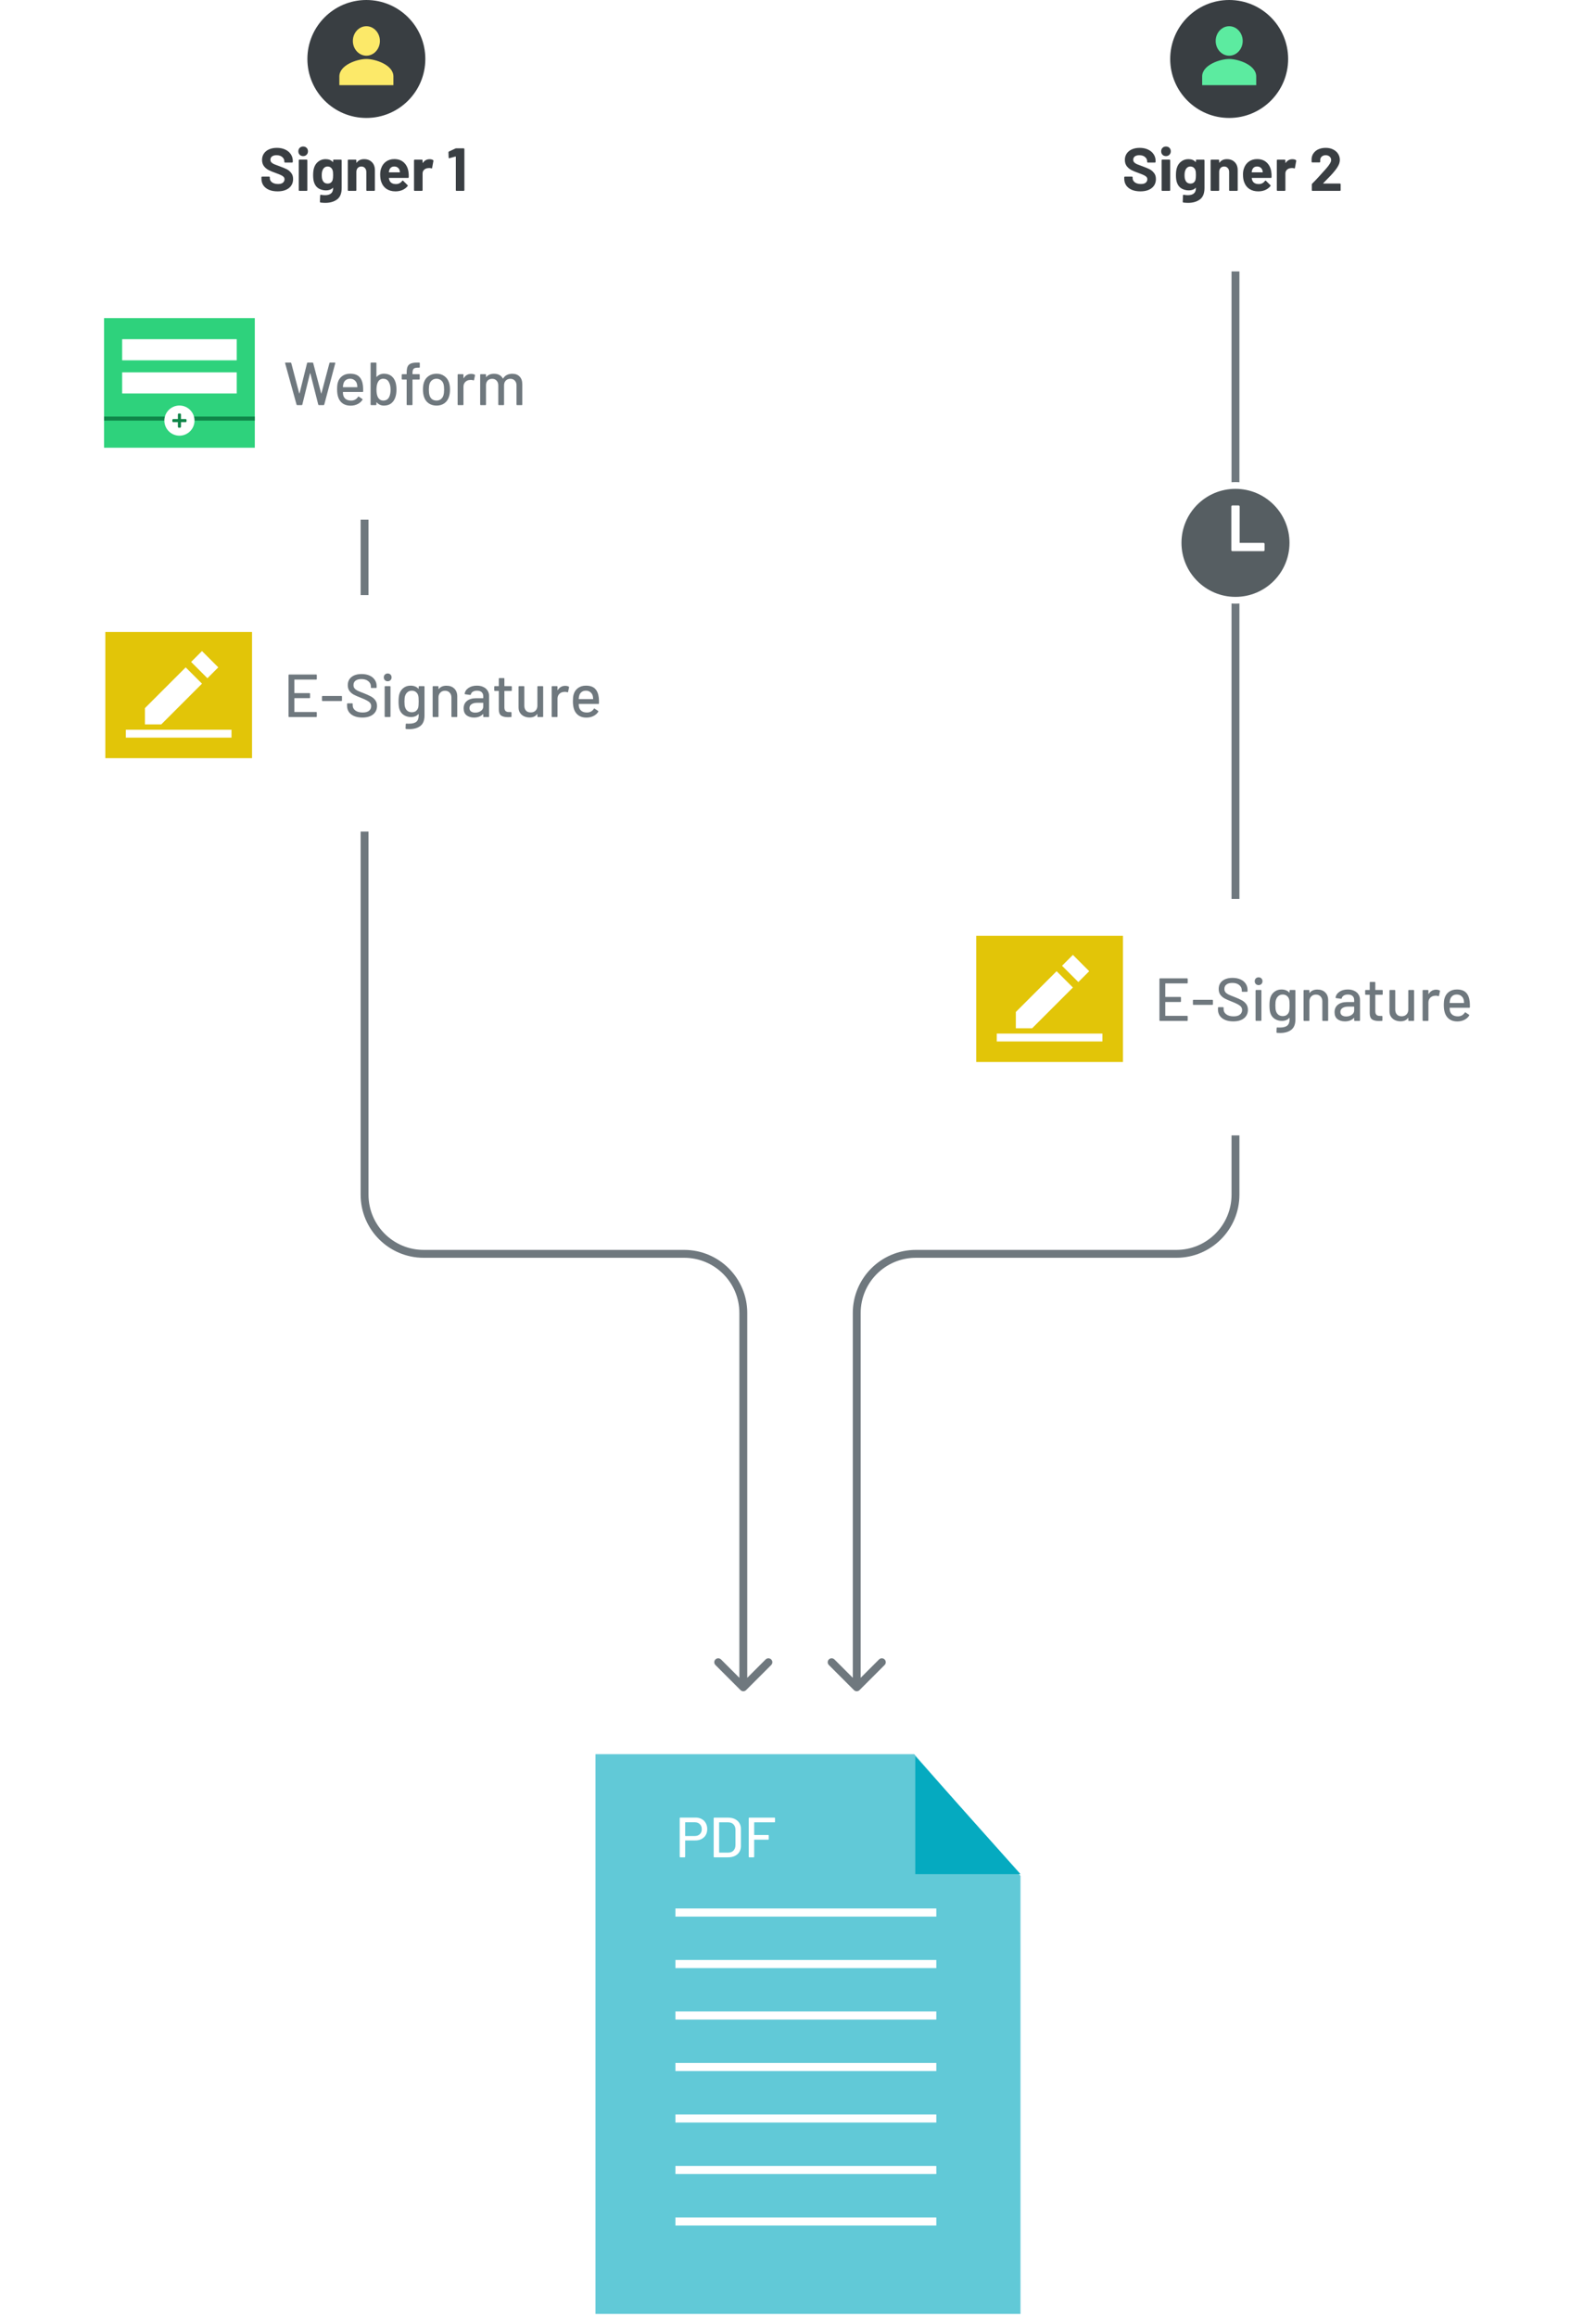 <svg width="394" height="572" viewBox="0 0 394 572" fill="none" xmlns="http://www.w3.org/2000/svg">
<path d="M210.812 417.188C211.192 417.568 211.808 417.568 212.188 417.188L218.383 410.994C218.763 410.614 218.763 409.998 218.383 409.617C218.002 409.237 217.386 409.237 217.006 409.617L211.5 415.123L205.994 409.617C205.614 409.237 204.998 409.237 204.618 409.617C204.237 409.998 204.237 410.614 204.618 410.994L210.812 417.188ZM305 294.9L304.027 294.9V294.9L305 294.9ZM212.473 416.5L212.473 324.1L210.527 324.1L210.527 416.5L212.473 416.5ZM226.1 310.473H290.4L290.4 308.527H226.1L226.1 310.473ZM305.973 294.9L305.973 67L304.027 67L304.027 294.9L305.973 294.9ZM290.4 310.473C299.001 310.473 305.973 303.501 305.973 294.9L304.027 294.9C304.027 302.426 297.926 308.527 290.4 308.527L290.4 310.473ZM212.473 324.1C212.473 316.574 218.574 310.473 226.1 310.473L226.1 308.527C217.499 308.527 210.527 315.499 210.527 324.1L212.473 324.1Z" fill="#6F787E"/>
<path d="M184.188 417.188C183.808 417.568 183.192 417.568 182.812 417.188L176.617 410.994C176.237 410.614 176.237 409.998 176.617 409.617C176.998 409.237 177.614 409.237 177.994 409.617L183.5 415.123L189.006 409.617C189.386 409.237 190.002 409.237 190.382 409.617C190.763 409.998 190.763 410.614 190.382 410.994L184.188 417.188ZM90 294.9L90.973 294.9L90 294.9ZM182.527 416.5L182.527 324.1L184.473 324.1L184.473 416.5L182.527 416.5ZM168.9 310.473H104.6L104.6 308.527H168.9L168.9 310.473ZM89.027 294.9L89.027 90L90.973 90L90.973 294.9L89.027 294.9ZM104.6 310.473C95.999 310.473 89.027 303.501 89.027 294.9L90.973 294.9C90.973 302.426 97.074 308.527 104.6 308.527L104.6 310.473ZM182.527 324.1C182.527 316.574 176.426 310.473 168.9 310.473L168.9 308.527C177.501 308.527 184.473 315.499 184.473 324.1L182.527 324.1Z" fill="#6F787E"/>
<g filter="url(#filter0_d_3328_3355)">
<rect x="15" y="66" width="149" height="58.373" fill="white"/>
</g>
<rect x="25.694" y="78.52" width="37.209" height="32" fill="#2ED27C"/>
<rect x="30.159" y="83.729" width="28.279" height="5.209" fill="white"/>
<rect x="30.159" y="91.915" width="28.279" height="5.209" fill="white"/>
<line x1="25.693" y1="103.322" x2="62.903" y2="103.322" stroke="#0F8548"/>
<circle cx="44.297" cy="103.822" r="3.721" fill="white"/>
<g clip-path="url(#clip0_3328_3355)">
<path fill-rule="evenodd" clip-rule="evenodd" d="M44.139 102.071C44.015 102.071 43.914 102.172 43.914 102.296V103.439H42.771C42.647 103.439 42.546 103.54 42.546 103.664V103.98C42.546 104.105 42.647 104.205 42.771 104.205H43.914V105.348C43.914 105.473 44.015 105.573 44.139 105.573H44.455C44.58 105.573 44.68 105.473 44.68 105.348V104.205H45.823C45.948 104.205 46.048 104.105 46.048 103.98V103.664C46.048 103.54 45.948 103.439 45.823 103.439H44.68V102.296C44.68 102.172 44.58 102.071 44.455 102.071H44.139Z" fill="#0F8548"/>
</g>
<path d="M73.375 100C73.285 100 73.23 99.96 73.21 99.88L70.39 89.665L70.375 89.62C70.375 89.54 70.425 89.5 70.525 89.5H71.74C71.83 89.5 71.885 89.545 71.905 89.635L73.87 97.105C73.88 97.125 73.89 97.135 73.9 97.135C73.92 97.135 73.935 97.125 73.945 97.105L75.805 89.635C75.825 89.545 75.88 89.5 75.97 89.5H77.155C77.245 89.5 77.3 89.545 77.32 89.635L79.285 97.12C79.295 97.14 79.305 97.15 79.315 97.15C79.325 97.15 79.335 97.14 79.345 97.12L81.325 89.635C81.345 89.545 81.4 89.5 81.49 89.5H82.63C82.68 89.5 82.715 89.515 82.735 89.545C82.765 89.575 82.775 89.615 82.765 89.665L80.05 99.865C80.03 99.955 79.975 100 79.885 100H78.73C78.64 100 78.585 99.955 78.565 99.865L76.6 92.125C76.59 92.095 76.58 92.08 76.57 92.08C76.56 92.08 76.55 92.095 76.54 92.125L74.635 99.865C74.625 99.955 74.57 100 74.47 100H73.375ZM89.608 95.23C89.648 95.64 89.663 96.1 89.653 96.61C89.653 96.71 89.603 96.76 89.503 96.76H84.718C84.678 96.76 84.658 96.78 84.658 96.82C84.658 97.16 84.688 97.42 84.748 97.6C84.858 98 85.078 98.315 85.408 98.545C85.748 98.765 86.173 98.875 86.683 98.875C87.423 98.875 87.993 98.57 88.393 97.96C88.443 97.86 88.508 97.845 88.588 97.915L89.443 98.485C89.513 98.545 89.528 98.61 89.488 98.68C89.208 99.13 88.808 99.485 88.288 99.745C87.778 100.005 87.198 100.135 86.548 100.135C85.818 100.135 85.203 99.975 84.703 99.655C84.203 99.335 83.828 98.88 83.578 98.29C83.338 97.7 83.218 96.985 83.218 96.145C83.218 95.415 83.273 94.86 83.383 94.48C83.563 93.79 83.923 93.245 84.463 92.845C85.003 92.445 85.658 92.245 86.428 92.245C87.438 92.245 88.193 92.5 88.693 93.01C89.193 93.51 89.498 94.25 89.608 95.23ZM86.428 93.49C85.998 93.49 85.643 93.6 85.363 93.82C85.083 94.03 84.893 94.315 84.793 94.675C84.723 94.895 84.678 95.175 84.658 95.515C84.658 95.555 84.678 95.575 84.718 95.575H88.153C88.193 95.575 88.213 95.555 88.213 95.515C88.193 95.185 88.163 94.94 88.123 94.78C88.023 94.39 87.823 94.08 87.523 93.85C87.233 93.61 86.868 93.49 86.428 93.49ZM97.635 94.345C97.795 94.855 97.875 95.46 97.875 96.16C97.875 96.91 97.78 97.55 97.59 98.08C97.37 98.73 97.02 99.235 96.54 99.595C96.07 99.945 95.475 100.12 94.755 100.12C94.405 100.12 94.08 100.05 93.78 99.91C93.48 99.77 93.22 99.575 93 99.325C92.98 99.305 92.96 99.3 92.94 99.31C92.93 99.32 92.925 99.335 92.925 99.355V99.85C92.925 99.95 92.875 100 92.775 100H91.635C91.535 100 91.485 99.95 91.485 99.85V89.65C91.485 89.55 91.535 89.5 91.635 89.5H92.775C92.875 89.5 92.925 89.55 92.925 89.65V92.995C92.925 93.015 92.93 93.03 92.94 93.04C92.96 93.05 92.98 93.045 93 93.025C93.22 92.775 93.48 92.585 93.78 92.455C94.09 92.315 94.415 92.245 94.755 92.245C95.505 92.245 96.12 92.43 96.6 92.8C97.08 93.17 97.425 93.685 97.635 94.345ZM96.045 98.05C96.295 97.58 96.42 96.96 96.42 96.19C96.42 95.37 96.26 94.71 95.94 94.21C95.65 93.73 95.205 93.49 94.605 93.49C94.045 93.49 93.62 93.745 93.33 94.255C93.07 94.715 92.94 95.355 92.94 96.175C92.94 96.995 93.06 97.625 93.3 98.065C93.6 98.605 94.04 98.875 94.62 98.875C95.28 98.875 95.755 98.6 96.045 98.05ZM103.121 90.76C102.621 90.76 102.281 90.855 102.101 91.045C101.921 91.235 101.831 91.595 101.831 92.125V92.305C101.831 92.345 101.851 92.365 101.891 92.365H103.466C103.566 92.365 103.616 92.415 103.616 92.515V93.535C103.616 93.635 103.566 93.685 103.466 93.685H101.891C101.851 93.685 101.831 93.705 101.831 93.745V99.85C101.831 99.95 101.781 100 101.681 100H100.541C100.441 100 100.391 99.95 100.391 99.85V93.745C100.391 93.705 100.371 93.685 100.331 93.685H99.326C99.226 93.685 99.176 93.635 99.176 93.535V92.515C99.176 92.415 99.226 92.365 99.326 92.365H100.331C100.371 92.365 100.391 92.345 100.391 92.305V92.035C100.391 91.375 100.466 90.865 100.616 90.505C100.776 90.145 101.041 89.89 101.411 89.74C101.781 89.58 102.301 89.5 102.971 89.5H103.481C103.581 89.5 103.631 89.55 103.631 89.65V90.61C103.631 90.71 103.581 90.76 103.481 90.76H103.121ZM107.774 100.12C107.034 100.12 106.389 99.935 105.839 99.565C105.289 99.185 104.904 98.66 104.684 97.99C104.504 97.45 104.414 96.84 104.414 96.16C104.414 95.45 104.499 94.85 104.669 94.36C104.889 93.7 105.274 93.185 105.824 92.815C106.374 92.435 107.029 92.245 107.789 92.245C108.509 92.245 109.134 92.435 109.664 92.815C110.204 93.185 110.589 93.695 110.819 94.345C110.999 94.855 111.089 95.455 111.089 96.145C111.089 96.845 110.999 97.46 110.819 97.99C110.599 98.66 110.219 99.185 109.679 99.565C109.139 99.935 108.504 100.12 107.774 100.12ZM107.774 98.875C108.174 98.875 108.524 98.765 108.824 98.545C109.124 98.315 109.339 97.995 109.469 97.585C109.579 97.205 109.634 96.735 109.634 96.175C109.634 95.615 109.584 95.15 109.484 94.78C109.354 94.37 109.139 94.055 108.839 93.835C108.539 93.605 108.174 93.49 107.744 93.49C107.334 93.49 106.979 93.605 106.679 93.835C106.379 94.055 106.164 94.37 106.034 94.78C105.924 95.13 105.869 95.595 105.869 96.175C105.869 96.755 105.924 97.225 106.034 97.585C106.154 97.995 106.364 98.315 106.664 98.545C106.974 98.765 107.344 98.875 107.774 98.875ZM116.319 92.29C116.639 92.29 116.929 92.355 117.189 92.485C117.259 92.515 117.284 92.575 117.264 92.665L117.024 93.79C117.014 93.88 116.954 93.91 116.844 93.88C116.674 93.81 116.474 93.775 116.244 93.775L116.034 93.79C115.564 93.81 115.174 93.975 114.864 94.285C114.564 94.585 114.414 94.98 114.414 95.47V99.85C114.414 99.95 114.364 100 114.264 100H113.124C113.024 100 112.974 99.95 112.974 99.85V92.515C112.974 92.415 113.024 92.365 113.124 92.365H114.264C114.364 92.365 114.414 92.415 114.414 92.515V93.31C114.414 93.34 114.419 93.36 114.429 93.37C114.449 93.37 114.464 93.36 114.474 93.34C114.924 92.64 115.539 92.29 116.319 92.29ZM126.475 92.26C127.235 92.26 127.835 92.49 128.275 92.95C128.715 93.4 128.935 94.03 128.935 94.84V99.85C128.935 99.95 128.885 100 128.785 100H127.66C127.56 100 127.51 99.95 127.51 99.85V95.14C127.51 94.64 127.37 94.245 127.09 93.955C126.82 93.655 126.455 93.505 125.995 93.505C125.535 93.505 125.16 93.65 124.87 93.94C124.58 94.23 124.435 94.62 124.435 95.11V99.85C124.435 99.95 124.385 100 124.285 100H123.16C123.06 100 123.01 99.95 123.01 99.85V95.14C123.01 94.64 122.87 94.245 122.59 93.955C122.32 93.655 121.955 93.505 121.495 93.505C121.035 93.505 120.665 93.65 120.385 93.94C120.115 94.23 119.98 94.62 119.98 95.11V99.85C119.98 99.95 119.93 100 119.83 100H118.69C118.59 100 118.54 99.95 118.54 99.85V92.515C118.54 92.415 118.59 92.365 118.69 92.365H119.83C119.93 92.365 119.98 92.415 119.98 92.515V93.025C119.98 93.045 119.985 93.06 119.995 93.07C120.015 93.08 120.035 93.075 120.055 93.055C120.495 92.525 121.135 92.26 121.975 92.26C122.485 92.26 122.92 92.36 123.28 92.56C123.64 92.75 123.92 93.035 124.12 93.415C124.15 93.455 124.18 93.455 124.21 93.415C124.45 93.025 124.765 92.735 125.155 92.545C125.555 92.355 125.995 92.26 126.475 92.26Z" fill="#6F787E"/>
<g filter="url(#filter1_d_3328_3355)">
<rect x="15" y="143" width="149" height="58.373" fill="white"/>
</g>
<path d="M78.205 167.595C78.205 167.695 78.155 167.745 78.055 167.745H72.73C72.69 167.745 72.67 167.765 72.67 167.805V171.03C72.67 171.07 72.69 171.09 72.73 171.09H76.39C76.49 171.09 76.54 171.14 76.54 171.24V172.185C76.54 172.285 76.49 172.335 76.39 172.335H72.73C72.69 172.335 72.67 172.355 72.67 172.395V175.695C72.67 175.735 72.69 175.755 72.73 175.755H78.055C78.155 175.755 78.205 175.805 78.205 175.905V176.85C78.205 176.95 78.155 177 78.055 177H71.38C71.28 177 71.23 176.95 71.23 176.85V166.65C71.23 166.55 71.28 166.5 71.38 166.5H78.055C78.155 166.5 78.205 166.55 78.205 166.65V167.595ZM79.64 173.04C79.54 173.04 79.49 172.99 79.49 172.89V171.945C79.49 171.845 79.54 171.795 79.64 171.795H84.275C84.375 171.795 84.425 171.845 84.425 171.945V172.89C84.425 172.99 84.375 173.04 84.275 173.04H79.64ZM89.441 177.12C88.671 177.12 88.001 177 87.431 176.76C86.871 176.52 86.436 176.18 86.126 175.74C85.826 175.3 85.676 174.785 85.676 174.195V173.76C85.676 173.66 85.726 173.61 85.826 173.61H86.921C87.021 173.61 87.071 173.66 87.071 173.76V174.12C87.071 174.63 87.291 175.05 87.731 175.38C88.171 175.71 88.776 175.875 89.546 175.875C90.236 175.875 90.756 175.73 91.106 175.44C91.456 175.15 91.631 174.77 91.631 174.3C91.631 173.99 91.541 173.725 91.361 173.505C91.181 173.285 90.916 173.085 90.566 172.905C90.226 172.715 89.726 172.49 89.066 172.23C88.336 171.95 87.756 171.695 87.326 171.465C86.906 171.235 86.556 170.935 86.276 170.565C85.996 170.185 85.856 169.71 85.856 169.14C85.856 168.28 86.161 167.605 86.771 167.115C87.391 166.625 88.226 166.38 89.276 166.38C90.016 166.38 90.666 166.505 91.226 166.755C91.786 167.005 92.216 167.355 92.516 167.805C92.826 168.255 92.981 168.775 92.981 169.365V169.665C92.981 169.765 92.931 169.815 92.831 169.815H91.706C91.606 169.815 91.556 169.765 91.556 169.665V169.44C91.556 168.92 91.346 168.49 90.926 168.15C90.516 167.8 89.946 167.625 89.216 167.625C88.596 167.625 88.116 167.755 87.776 168.015C87.436 168.265 87.266 168.63 87.266 169.11C87.266 169.44 87.351 169.71 87.521 169.92C87.691 170.13 87.941 170.32 88.271 170.49C88.611 170.65 89.126 170.86 89.816 171.12C90.526 171.4 91.101 171.66 91.541 171.9C91.981 172.13 92.346 172.44 92.636 172.83C92.926 173.21 93.071 173.685 93.071 174.255C93.071 175.135 92.746 175.835 92.096 176.355C91.456 176.865 90.571 177.12 89.441 177.12ZM95.709 168.165C95.429 168.165 95.199 168.075 95.019 167.895C94.839 167.715 94.749 167.485 94.749 167.205C94.749 166.925 94.839 166.695 95.019 166.515C95.199 166.335 95.429 166.245 95.709 166.245C95.989 166.245 96.219 166.335 96.399 166.515C96.579 166.695 96.669 166.925 96.669 167.205C96.669 167.485 96.579 167.715 96.399 167.895C96.219 168.075 95.989 168.165 95.709 168.165ZM95.109 176.985C95.009 176.985 94.959 176.935 94.959 176.835V169.515C94.959 169.415 95.009 169.365 95.109 169.365H96.249C96.349 169.365 96.399 169.415 96.399 169.515V176.835C96.399 176.935 96.349 176.985 96.249 176.985H95.109ZM103.357 169.515C103.357 169.415 103.407 169.365 103.507 169.365H104.647C104.747 169.365 104.797 169.415 104.797 169.515V176.61C104.797 177.82 104.452 178.685 103.762 179.205C103.082 179.725 102.167 179.985 101.017 179.985C100.857 179.985 100.607 179.975 100.267 179.955C100.167 179.945 100.117 179.89 100.117 179.79L100.162 178.755C100.162 178.715 100.177 178.68 100.207 178.65C100.237 178.62 100.277 178.61 100.327 178.62C100.467 178.63 100.672 178.635 100.942 178.635C101.792 178.635 102.407 178.475 102.787 178.155C103.167 177.845 103.357 177.315 103.357 176.565V176.295C103.357 176.275 103.347 176.26 103.327 176.25C103.317 176.24 103.302 176.245 103.282 176.265C102.862 176.755 102.247 177 101.437 177C100.787 177 100.197 176.83 99.667 176.49C99.147 176.15 98.787 175.65 98.587 174.99C98.457 174.55 98.392 173.94 98.392 173.16C98.392 172.33 98.467 171.69 98.617 171.24C98.807 170.64 99.142 170.16 99.622 169.8C100.112 169.43 100.687 169.245 101.347 169.245C102.167 169.245 102.812 169.495 103.282 169.995C103.302 170.015 103.317 170.025 103.327 170.025C103.347 170.015 103.357 170 103.357 169.98V169.515ZM103.267 174.555C103.297 174.395 103.317 174.225 103.327 174.045C103.347 173.865 103.357 173.565 103.357 173.145C103.357 172.725 103.347 172.43 103.327 172.26C103.317 172.08 103.292 171.91 103.252 171.75C103.172 171.38 102.992 171.08 102.712 170.85C102.432 170.61 102.082 170.49 101.662 170.49C101.242 170.49 100.892 170.61 100.612 170.85C100.332 171.08 100.132 171.38 100.012 171.75C99.902 172.05 99.847 172.515 99.847 173.145C99.847 173.835 99.897 174.305 99.997 174.555C100.097 174.925 100.292 175.23 100.582 175.47C100.882 175.7 101.242 175.815 101.662 175.815C102.102 175.815 102.457 175.7 102.727 175.47C103.007 175.23 103.187 174.925 103.267 174.555ZM110.212 169.26C111.032 169.26 111.682 169.5 112.162 169.98C112.642 170.45 112.882 171.09 112.882 171.9V176.85C112.882 176.95 112.832 177 112.732 177H111.592C111.492 177 111.442 176.95 111.442 176.85V172.185C111.442 171.685 111.297 171.28 111.007 170.97C110.717 170.66 110.332 170.505 109.852 170.505C109.382 170.505 108.997 170.66 108.697 170.97C108.397 171.28 108.247 171.68 108.247 172.17V176.85C108.247 176.95 108.197 177 108.097 177H106.957C106.857 177 106.807 176.95 106.807 176.85V169.515C106.807 169.415 106.857 169.365 106.957 169.365H108.097C108.197 169.365 108.247 169.415 108.247 169.515V170.055C108.247 170.075 108.252 170.09 108.262 170.1C108.282 170.11 108.297 170.105 108.307 170.085C108.737 169.535 109.372 169.26 110.212 169.26ZM117.727 169.245C118.337 169.245 118.867 169.355 119.317 169.575C119.777 169.785 120.127 170.085 120.367 170.475C120.617 170.855 120.742 171.29 120.742 171.78V176.85C120.742 176.95 120.692 177 120.592 177H119.452C119.352 177 119.302 176.95 119.302 176.85V176.31C119.302 176.26 119.277 176.25 119.227 176.28C118.967 176.55 118.647 176.76 118.267 176.91C117.897 177.05 117.482 177.12 117.022 177.12C116.282 177.12 115.667 176.935 115.177 176.565C114.697 176.185 114.457 175.615 114.457 174.855C114.457 174.075 114.727 173.465 115.267 173.025C115.817 172.575 116.582 172.35 117.562 172.35H119.242C119.282 172.35 119.302 172.33 119.302 172.29V171.885C119.302 171.445 119.172 171.105 118.912 170.865C118.662 170.615 118.277 170.49 117.757 170.49C117.337 170.49 116.992 170.575 116.722 170.745C116.462 170.905 116.302 171.125 116.242 171.405C116.212 171.505 116.152 171.55 116.062 171.54L114.847 171.375C114.747 171.355 114.702 171.315 114.712 171.255C114.792 170.665 115.107 170.185 115.657 169.815C116.207 169.435 116.897 169.245 117.727 169.245ZM117.337 175.905C117.867 175.905 118.327 175.765 118.717 175.485C119.107 175.205 119.302 174.85 119.302 174.42V173.535C119.302 173.495 119.282 173.475 119.242 173.475H117.832C117.242 173.475 116.772 173.59 116.422 173.82C116.072 174.05 115.897 174.37 115.897 174.78C115.897 175.15 116.027 175.43 116.287 175.62C116.557 175.81 116.907 175.905 117.337 175.905ZM126.348 170.4C126.348 170.5 126.298 170.55 126.198 170.55H124.578C124.538 170.55 124.518 170.57 124.518 170.61V174.585C124.518 175.005 124.613 175.31 124.803 175.5C124.993 175.68 125.288 175.77 125.688 175.77H126.123C126.223 175.77 126.273 175.82 126.273 175.92V176.85C126.273 176.95 126.223 177 126.123 177C125.803 177.02 125.573 177.03 125.433 177.03C124.673 177.03 124.098 176.895 123.708 176.625C123.328 176.345 123.138 175.835 123.138 175.095V170.61C123.138 170.57 123.118 170.55 123.078 170.55H122.163C122.063 170.55 122.013 170.5 122.013 170.4V169.515C122.013 169.415 122.063 169.365 122.163 169.365H123.078C123.118 169.365 123.138 169.345 123.138 169.305V167.535C123.138 167.435 123.188 167.385 123.288 167.385H124.368C124.468 167.385 124.518 167.435 124.518 167.535V169.305C124.518 169.345 124.538 169.365 124.578 169.365H126.198C126.298 169.365 126.348 169.415 126.348 169.515V170.4ZM132.665 169.515C132.665 169.415 132.715 169.365 132.815 169.365H133.94C134.04 169.365 134.09 169.415 134.09 169.515V176.85C134.09 176.95 134.04 177 133.94 177H132.815C132.715 177 132.665 176.95 132.665 176.85V176.295C132.665 176.275 132.655 176.265 132.635 176.265C132.625 176.255 132.61 176.26 132.59 176.28C132.19 176.83 131.575 177.105 130.745 177.105C130.255 177.105 129.8 177.01 129.38 176.82C128.97 176.63 128.64 176.35 128.39 175.98C128.14 175.61 128.015 175.16 128.015 174.63V169.515C128.015 169.415 128.065 169.365 128.165 169.365H129.29C129.39 169.365 129.44 169.415 129.44 169.515V174.18C129.44 174.7 129.575 175.11 129.845 175.41C130.125 175.71 130.515 175.86 131.015 175.86C131.515 175.86 131.915 175.71 132.215 175.41C132.515 175.1 132.665 174.69 132.665 174.18V169.515ZM139.537 169.29C139.857 169.29 140.147 169.355 140.407 169.485C140.477 169.515 140.502 169.575 140.482 169.665L140.242 170.79C140.232 170.88 140.172 170.91 140.062 170.88C139.892 170.81 139.692 170.775 139.462 170.775L139.252 170.79C138.782 170.81 138.392 170.975 138.082 171.285C137.782 171.585 137.632 171.98 137.632 172.47V176.85C137.632 176.95 137.582 177 137.482 177H136.342C136.242 177 136.192 176.95 136.192 176.85V169.515C136.192 169.415 136.242 169.365 136.342 169.365H137.482C137.582 169.365 137.632 169.415 137.632 169.515V170.31C137.632 170.34 137.637 170.36 137.647 170.37C137.667 170.37 137.682 170.36 137.692 170.34C138.142 169.64 138.757 169.29 139.537 169.29ZM147.821 172.23C147.861 172.64 147.876 173.1 147.866 173.61C147.866 173.71 147.816 173.76 147.716 173.76H142.931C142.891 173.76 142.871 173.78 142.871 173.82C142.871 174.16 142.901 174.42 142.961 174.6C143.071 175 143.291 175.315 143.621 175.545C143.961 175.765 144.386 175.875 144.896 175.875C145.636 175.875 146.206 175.57 146.606 174.96C146.656 174.86 146.721 174.845 146.801 174.915L147.656 175.485C147.726 175.545 147.741 175.61 147.701 175.68C147.421 176.13 147.021 176.485 146.501 176.745C145.991 177.005 145.411 177.135 144.761 177.135C144.031 177.135 143.416 176.975 142.916 176.655C142.416 176.335 142.041 175.88 141.791 175.29C141.551 174.7 141.431 173.985 141.431 173.145C141.431 172.415 141.486 171.86 141.596 171.48C141.776 170.79 142.136 170.245 142.676 169.845C143.216 169.445 143.871 169.245 144.641 169.245C145.651 169.245 146.406 169.5 146.906 170.01C147.406 170.51 147.711 171.25 147.821 172.23ZM144.641 170.49C144.211 170.49 143.856 170.6 143.576 170.82C143.296 171.03 143.106 171.315 143.006 171.675C142.936 171.895 142.891 172.175 142.871 172.515C142.871 172.555 142.891 172.575 142.931 172.575H146.366C146.406 172.575 146.426 172.555 146.426 172.515C146.406 172.185 146.376 171.94 146.336 171.78C146.236 171.39 146.036 171.08 145.736 170.85C145.446 170.61 145.081 170.49 144.641 170.49Z" fill="#6F787E"/>
<rect x="26.487" y="156.487" width="35.244" height="30.173" fill="#E2C508" stroke="#E2C508" stroke-width="0.973"/>
<path d="M35.779 174.793V178.817H39.804L49.864 168.756L45.84 164.732L35.779 174.793Z" fill="white"/>
<path d="M51.205 167.415L47.181 163.391L49.864 160.708L53.888 164.732L51.205 167.415Z" fill="white"/>
<line x1="31.071" y1="181.103" x2="57.147" y2="181.103" stroke="white" stroke-width="1.947"/>
<g filter="url(#filter2_d_3328_3355)">
<rect x="230" y="218" width="149" height="58.373" fill="white"/>
</g>
<path d="M293.205 242.595C293.205 242.695 293.155 242.745 293.055 242.745H287.73C287.69 242.745 287.67 242.765 287.67 242.805V246.03C287.67 246.07 287.69 246.09 287.73 246.09H291.39C291.49 246.09 291.54 246.14 291.54 246.24V247.185C291.54 247.285 291.49 247.335 291.39 247.335H287.73C287.69 247.335 287.67 247.355 287.67 247.395V250.695C287.67 250.735 287.69 250.755 287.73 250.755H293.055C293.155 250.755 293.205 250.805 293.205 250.905V251.85C293.205 251.95 293.155 252 293.055 252H286.38C286.28 252 286.23 251.95 286.23 251.85V241.65C286.23 241.55 286.28 241.5 286.38 241.5H293.055C293.155 241.5 293.205 241.55 293.205 241.65V242.595ZM294.64 248.04C294.54 248.04 294.49 247.99 294.49 247.89V246.945C294.49 246.845 294.54 246.795 294.64 246.795H299.275C299.375 246.795 299.425 246.845 299.425 246.945V247.89C299.425 247.99 299.375 248.04 299.275 248.04H294.64ZM304.441 252.12C303.671 252.12 303.001 252 302.431 251.76C301.871 251.52 301.436 251.18 301.126 250.74C300.826 250.3 300.676 249.785 300.676 249.195V248.76C300.676 248.66 300.726 248.61 300.826 248.61H301.921C302.021 248.61 302.071 248.66 302.071 248.76V249.12C302.071 249.63 302.291 250.05 302.731 250.38C303.171 250.71 303.776 250.875 304.546 250.875C305.236 250.875 305.756 250.73 306.106 250.44C306.456 250.15 306.631 249.77 306.631 249.3C306.631 248.99 306.541 248.725 306.361 248.505C306.181 248.285 305.916 248.085 305.566 247.905C305.226 247.715 304.726 247.49 304.066 247.23C303.336 246.95 302.756 246.695 302.326 246.465C301.906 246.235 301.556 245.935 301.276 245.565C300.996 245.185 300.856 244.71 300.856 244.14C300.856 243.28 301.161 242.605 301.771 242.115C302.391 241.625 303.226 241.38 304.276 241.38C305.016 241.38 305.666 241.505 306.226 241.755C306.786 242.005 307.216 242.355 307.516 242.805C307.826 243.255 307.981 243.775 307.981 244.365V244.665C307.981 244.765 307.931 244.815 307.831 244.815H306.706C306.606 244.815 306.556 244.765 306.556 244.665V244.44C306.556 243.92 306.346 243.49 305.926 243.15C305.516 242.8 304.946 242.625 304.216 242.625C303.596 242.625 303.116 242.755 302.776 243.015C302.436 243.265 302.266 243.63 302.266 244.11C302.266 244.44 302.351 244.71 302.521 244.92C302.691 245.13 302.941 245.32 303.271 245.49C303.611 245.65 304.126 245.86 304.816 246.12C305.526 246.4 306.101 246.66 306.541 246.9C306.981 247.13 307.346 247.44 307.636 247.83C307.926 248.21 308.071 248.685 308.071 249.255C308.071 250.135 307.746 250.835 307.096 251.355C306.456 251.865 305.571 252.12 304.441 252.12ZM310.709 243.165C310.429 243.165 310.199 243.075 310.019 242.895C309.839 242.715 309.749 242.485 309.749 242.205C309.749 241.925 309.839 241.695 310.019 241.515C310.199 241.335 310.429 241.245 310.709 241.245C310.989 241.245 311.219 241.335 311.399 241.515C311.579 241.695 311.669 241.925 311.669 242.205C311.669 242.485 311.579 242.715 311.399 242.895C311.219 243.075 310.989 243.165 310.709 243.165ZM310.109 251.985C310.009 251.985 309.959 251.935 309.959 251.835V244.515C309.959 244.415 310.009 244.365 310.109 244.365H311.249C311.349 244.365 311.399 244.415 311.399 244.515V251.835C311.399 251.935 311.349 251.985 311.249 251.985H310.109ZM318.357 244.515C318.357 244.415 318.407 244.365 318.507 244.365H319.647C319.747 244.365 319.797 244.415 319.797 244.515V251.61C319.797 252.82 319.452 253.685 318.762 254.205C318.082 254.725 317.167 254.985 316.017 254.985C315.857 254.985 315.607 254.975 315.267 254.955C315.167 254.945 315.117 254.89 315.117 254.79L315.162 253.755C315.162 253.715 315.177 253.68 315.207 253.65C315.237 253.62 315.277 253.61 315.327 253.62C315.467 253.63 315.672 253.635 315.942 253.635C316.792 253.635 317.407 253.475 317.787 253.155C318.167 252.845 318.357 252.315 318.357 251.565V251.295C318.357 251.275 318.347 251.26 318.327 251.25C318.317 251.24 318.302 251.245 318.282 251.265C317.862 251.755 317.247 252 316.437 252C315.787 252 315.197 251.83 314.667 251.49C314.147 251.15 313.787 250.65 313.587 249.99C313.457 249.55 313.392 248.94 313.392 248.16C313.392 247.33 313.467 246.69 313.617 246.24C313.807 245.64 314.142 245.16 314.622 244.8C315.112 244.43 315.687 244.245 316.347 244.245C317.167 244.245 317.812 244.495 318.282 244.995C318.302 245.015 318.317 245.025 318.327 245.025C318.347 245.015 318.357 245 318.357 244.98V244.515ZM318.267 249.555C318.297 249.395 318.317 249.225 318.327 249.045C318.347 248.865 318.357 248.565 318.357 248.145C318.357 247.725 318.347 247.43 318.327 247.26C318.317 247.08 318.292 246.91 318.252 246.75C318.172 246.38 317.992 246.08 317.712 245.85C317.432 245.61 317.082 245.49 316.662 245.49C316.242 245.49 315.892 245.61 315.612 245.85C315.332 246.08 315.132 246.38 315.012 246.75C314.902 247.05 314.847 247.515 314.847 248.145C314.847 248.835 314.897 249.305 314.997 249.555C315.097 249.925 315.292 250.23 315.582 250.47C315.882 250.7 316.242 250.815 316.662 250.815C317.102 250.815 317.457 250.7 317.727 250.47C318.007 250.23 318.187 249.925 318.267 249.555ZM325.212 244.26C326.032 244.26 326.682 244.5 327.162 244.98C327.642 245.45 327.882 246.09 327.882 246.9V251.85C327.882 251.95 327.832 252 327.732 252H326.592C326.492 252 326.442 251.95 326.442 251.85V247.185C326.442 246.685 326.297 246.28 326.007 245.97C325.717 245.66 325.332 245.505 324.852 245.505C324.382 245.505 323.997 245.66 323.697 245.97C323.397 246.28 323.247 246.68 323.247 247.17V251.85C323.247 251.95 323.197 252 323.097 252H321.957C321.857 252 321.807 251.95 321.807 251.85V244.515C321.807 244.415 321.857 244.365 321.957 244.365H323.097C323.197 244.365 323.247 244.415 323.247 244.515V245.055C323.247 245.075 323.252 245.09 323.262 245.1C323.282 245.11 323.297 245.105 323.307 245.085C323.737 244.535 324.372 244.26 325.212 244.26ZM332.727 244.245C333.337 244.245 333.867 244.355 334.317 244.575C334.777 244.785 335.127 245.085 335.367 245.475C335.617 245.855 335.742 246.29 335.742 246.78V251.85C335.742 251.95 335.692 252 335.592 252H334.452C334.352 252 334.302 251.95 334.302 251.85V251.31C334.302 251.26 334.277 251.25 334.227 251.28C333.967 251.55 333.647 251.76 333.267 251.91C332.897 252.05 332.482 252.12 332.022 252.12C331.282 252.12 330.667 251.935 330.177 251.565C329.697 251.185 329.457 250.615 329.457 249.855C329.457 249.075 329.727 248.465 330.267 248.025C330.817 247.575 331.582 247.35 332.562 247.35H334.242C334.282 247.35 334.302 247.33 334.302 247.29V246.885C334.302 246.445 334.172 246.105 333.912 245.865C333.662 245.615 333.277 245.49 332.757 245.49C332.337 245.49 331.992 245.575 331.722 245.745C331.462 245.905 331.302 246.125 331.242 246.405C331.212 246.505 331.152 246.55 331.062 246.54L329.847 246.375C329.747 246.355 329.702 246.315 329.712 246.255C329.792 245.665 330.107 245.185 330.657 244.815C331.207 244.435 331.897 244.245 332.727 244.245ZM332.337 250.905C332.867 250.905 333.327 250.765 333.717 250.485C334.107 250.205 334.302 249.85 334.302 249.42V248.535C334.302 248.495 334.282 248.475 334.242 248.475H332.832C332.242 248.475 331.772 248.59 331.422 248.82C331.072 249.05 330.897 249.37 330.897 249.78C330.897 250.15 331.027 250.43 331.287 250.62C331.557 250.81 331.907 250.905 332.337 250.905ZM341.348 245.4C341.348 245.5 341.298 245.55 341.198 245.55H339.578C339.538 245.55 339.518 245.57 339.518 245.61V249.585C339.518 250.005 339.613 250.31 339.803 250.5C339.993 250.68 340.288 250.77 340.688 250.77H341.123C341.223 250.77 341.273 250.82 341.273 250.92V251.85C341.273 251.95 341.223 252 341.123 252C340.803 252.02 340.573 252.03 340.433 252.03C339.673 252.03 339.098 251.895 338.708 251.625C338.328 251.345 338.138 250.835 338.138 250.095V245.61C338.138 245.57 338.118 245.55 338.078 245.55H337.163C337.063 245.55 337.013 245.5 337.013 245.4V244.515C337.013 244.415 337.063 244.365 337.163 244.365H338.078C338.118 244.365 338.138 244.345 338.138 244.305V242.535C338.138 242.435 338.188 242.385 338.288 242.385H339.368C339.468 242.385 339.518 242.435 339.518 242.535V244.305C339.518 244.345 339.538 244.365 339.578 244.365H341.198C341.298 244.365 341.348 244.415 341.348 244.515V245.4ZM347.665 244.515C347.665 244.415 347.715 244.365 347.815 244.365H348.94C349.04 244.365 349.09 244.415 349.09 244.515V251.85C349.09 251.95 349.04 252 348.94 252H347.815C347.715 252 347.665 251.95 347.665 251.85V251.295C347.665 251.275 347.655 251.265 347.635 251.265C347.625 251.255 347.61 251.26 347.59 251.28C347.19 251.83 346.575 252.105 345.745 252.105C345.255 252.105 344.8 252.01 344.38 251.82C343.97 251.63 343.64 251.35 343.39 250.98C343.14 250.61 343.015 250.16 343.015 249.63V244.515C343.015 244.415 343.065 244.365 343.165 244.365H344.29C344.39 244.365 344.44 244.415 344.44 244.515V249.18C344.44 249.7 344.575 250.11 344.845 250.41C345.125 250.71 345.515 250.86 346.015 250.86C346.515 250.86 346.915 250.71 347.215 250.41C347.515 250.1 347.665 249.69 347.665 249.18V244.515ZM354.537 244.29C354.857 244.29 355.147 244.355 355.407 244.485C355.477 244.515 355.502 244.575 355.482 244.665L355.242 245.79C355.232 245.88 355.172 245.91 355.062 245.88C354.892 245.81 354.692 245.775 354.462 245.775L354.252 245.79C353.782 245.81 353.392 245.975 353.082 246.285C352.782 246.585 352.632 246.98 352.632 247.47V251.85C352.632 251.95 352.582 252 352.482 252H351.342C351.242 252 351.192 251.95 351.192 251.85V244.515C351.192 244.415 351.242 244.365 351.342 244.365H352.482C352.582 244.365 352.632 244.415 352.632 244.515V245.31C352.632 245.34 352.637 245.36 352.647 245.37C352.667 245.37 352.682 245.36 352.692 245.34C353.142 244.64 353.757 244.29 354.537 244.29ZM362.821 247.23C362.861 247.64 362.876 248.1 362.866 248.61C362.866 248.71 362.816 248.76 362.716 248.76H357.931C357.891 248.76 357.871 248.78 357.871 248.82C357.871 249.16 357.901 249.42 357.961 249.6C358.071 250 358.291 250.315 358.621 250.545C358.961 250.765 359.386 250.875 359.896 250.875C360.636 250.875 361.206 250.57 361.606 249.96C361.656 249.86 361.721 249.845 361.801 249.915L362.656 250.485C362.726 250.545 362.741 250.61 362.701 250.68C362.421 251.13 362.021 251.485 361.501 251.745C360.991 252.005 360.411 252.135 359.761 252.135C359.031 252.135 358.416 251.975 357.916 251.655C357.416 251.335 357.041 250.88 356.791 250.29C356.551 249.7 356.431 248.985 356.431 248.145C356.431 247.415 356.486 246.86 356.596 246.48C356.776 245.79 357.136 245.245 357.676 244.845C358.216 244.445 358.871 244.245 359.641 244.245C360.651 244.245 361.406 244.5 361.906 245.01C362.406 245.51 362.711 246.25 362.821 247.23ZM359.641 245.49C359.211 245.49 358.856 245.6 358.576 245.82C358.296 246.03 358.106 246.315 358.006 246.675C357.936 246.895 357.891 247.175 357.871 247.515C357.871 247.555 357.891 247.575 357.931 247.575H361.366C361.406 247.575 361.426 247.555 361.426 247.515C361.406 247.185 361.376 246.94 361.336 246.78C361.236 246.39 361.036 246.08 360.736 245.85C360.446 245.61 360.081 245.49 359.641 245.49Z" fill="#6F787E"/>
<rect x="241.487" y="231.487" width="35.244" height="30.173" fill="#E2C508" stroke="#E2C508" stroke-width="0.973"/>
<path d="M250.78 249.793V253.817H254.804L264.864 243.756L260.84 239.732L250.78 249.793Z" fill="white"/>
<path d="M266.205 242.415L262.181 238.391L264.864 235.708L268.888 239.732L266.205 242.415Z" fill="white"/>
<line x1="246.071" y1="256.103" x2="272.147" y2="256.103" stroke="white" stroke-width="1.947"/>
<circle cx="90.442" cy="14.558" r="14.558" fill="#393E42"/>
<rect width="17.793" height="19.411" transform="translate(81.55 4.044)" fill="#393E42"/>
<path fill-rule="evenodd" clip-rule="evenodd" d="M93.783 10.11C93.783 12.111 92.282 13.749 90.447 13.749C88.612 13.749 87.11 12.111 87.11 10.11C87.11 8.108 88.612 6.47 90.447 6.47C92.282 6.47 93.783 8.108 93.783 10.11ZM83.774 18.872C83.774 16.014 88.236 14.558 90.447 14.558C92.657 14.558 97.119 16.014 97.119 18.872V21.028H83.774V18.872Z" fill="#FCE969"/>
<path d="M68.515 47.236C67.715 47.236 67.015 47.111 66.415 46.861C65.815 46.601 65.35 46.236 65.02 45.766C64.7 45.286 64.54 44.731 64.54 44.101V43.771C64.54 43.721 64.555 43.681 64.585 43.651C64.625 43.611 64.67 43.591 64.72 43.591H66.43C66.48 43.591 66.52 43.611 66.55 43.651C66.59 43.681 66.61 43.721 66.61 43.771V43.996C66.61 44.396 66.795 44.736 67.165 45.016C67.535 45.286 68.035 45.421 68.665 45.421C69.195 45.421 69.59 45.311 69.85 45.091C70.11 44.861 70.24 44.581 70.24 44.251C70.24 44.011 70.16 43.811 70 43.651C69.84 43.481 69.62 43.336 69.34 43.216C69.07 43.086 68.635 42.911 68.035 42.691C67.365 42.461 66.795 42.226 66.325 41.986C65.865 41.746 65.475 41.421 65.155 41.011C64.845 40.591 64.69 40.076 64.69 39.466C64.69 38.866 64.845 38.341 65.155 37.891C65.465 37.441 65.895 37.096 66.445 36.856C66.995 36.616 67.63 36.496 68.35 36.496C69.11 36.496 69.785 36.631 70.375 36.901C70.975 37.171 71.44 37.551 71.77 38.041C72.11 38.521 72.28 39.081 72.28 39.721V39.946C72.28 39.996 72.26 40.041 72.22 40.081C72.19 40.111 72.15 40.126 72.1 40.126H70.375C70.325 40.126 70.28 40.111 70.24 40.081C70.21 40.041 70.195 39.996 70.195 39.946V39.826C70.195 39.406 70.02 39.051 69.67 38.761C69.33 38.461 68.86 38.311 68.26 38.311C67.79 38.311 67.42 38.411 67.15 38.611C66.89 38.811 66.76 39.086 66.76 39.436C66.76 39.686 66.835 39.896 66.985 40.066C67.145 40.236 67.375 40.391 67.675 40.531C67.985 40.661 68.46 40.841 69.1 41.071C69.81 41.331 70.365 41.561 70.765 41.761C71.175 41.961 71.54 42.261 71.86 42.661C72.19 43.051 72.355 43.561 72.355 44.191C72.355 45.131 72.01 45.876 71.32 46.426C70.63 46.966 69.695 47.236 68.515 47.236ZM74.841 38.536C74.501 38.536 74.216 38.426 73.986 38.206C73.766 37.976 73.656 37.691 73.656 37.351C73.656 37.001 73.766 36.716 73.986 36.496C74.206 36.276 74.491 36.166 74.841 36.166C75.191 36.166 75.476 36.276 75.696 36.496C75.916 36.716 76.026 37.001 76.026 37.351C76.026 37.691 75.911 37.976 75.681 38.206C75.461 38.426 75.181 38.536 74.841 38.536ZM73.941 47.116C73.891 47.116 73.846 47.101 73.806 47.071C73.776 47.031 73.761 46.986 73.761 46.936V39.571C73.761 39.521 73.776 39.481 73.806 39.451C73.846 39.411 73.891 39.391 73.941 39.391H75.696C75.746 39.391 75.786 39.411 75.816 39.451C75.856 39.481 75.876 39.521 75.876 39.571V46.936C75.876 46.986 75.856 47.031 75.816 47.071C75.786 47.101 75.746 47.116 75.696 47.116H73.941ZM82.234 39.586C82.234 39.536 82.249 39.496 82.279 39.466C82.319 39.426 82.364 39.406 82.414 39.406H84.169C84.219 39.406 84.259 39.426 84.289 39.466C84.329 39.496 84.349 39.536 84.349 39.586V46.426C84.349 47.736 83.969 48.671 83.209 49.231C82.459 49.791 81.489 50.071 80.299 50.071C79.949 50.071 79.559 50.046 79.129 49.996C79.029 49.986 78.979 49.921 78.979 49.801L79.039 48.256C79.039 48.126 79.109 48.071 79.249 48.091C79.609 48.151 79.939 48.181 80.239 48.181C80.879 48.181 81.369 48.041 81.709 47.761C82.059 47.481 82.234 47.031 82.234 46.411C82.234 46.381 82.224 46.366 82.204 46.366C82.184 46.356 82.164 46.361 82.144 46.381C81.764 46.791 81.209 46.996 80.479 46.996C79.829 46.996 79.229 46.841 78.679 46.531C78.139 46.211 77.754 45.701 77.524 45.001C77.374 44.541 77.299 43.946 77.299 43.216C77.299 42.436 77.389 41.801 77.569 41.311C77.779 40.701 78.134 40.211 78.634 39.841C79.134 39.471 79.714 39.286 80.374 39.286C81.144 39.286 81.734 39.516 82.144 39.976C82.164 39.996 82.184 40.006 82.204 40.006C82.224 39.996 82.234 39.976 82.234 39.946V39.586ZM82.114 44.431C82.194 44.131 82.234 43.721 82.234 43.201C82.234 42.891 82.224 42.651 82.204 42.481C82.184 42.311 82.149 42.151 82.099 42.001C82.009 41.731 81.859 41.516 81.649 41.356C81.439 41.186 81.179 41.101 80.869 41.101C80.569 41.101 80.314 41.186 80.104 41.356C79.894 41.516 79.739 41.731 79.639 42.001C79.499 42.301 79.429 42.706 79.429 43.216C79.429 43.776 79.489 44.176 79.609 44.416C79.699 44.686 79.854 44.906 80.074 45.076C80.304 45.236 80.574 45.316 80.884 45.316C81.204 45.316 81.469 45.236 81.679 45.076C81.889 44.906 82.034 44.691 82.114 44.431ZM89.879 39.286C90.679 39.286 91.324 39.531 91.814 40.021C92.304 40.511 92.549 41.176 92.549 42.016V46.936C92.549 46.986 92.529 47.031 92.489 47.071C92.459 47.101 92.419 47.116 92.369 47.116H90.614C90.564 47.116 90.519 47.101 90.479 47.071C90.449 47.031 90.434 46.986 90.434 46.936V42.451C90.434 42.051 90.319 41.726 90.089 41.476C89.869 41.226 89.574 41.101 89.204 41.101C88.834 41.101 88.534 41.226 88.304 41.476C88.084 41.726 87.974 42.051 87.974 42.451V46.936C87.974 46.986 87.954 47.031 87.914 47.071C87.884 47.101 87.844 47.116 87.794 47.116H86.039C85.989 47.116 85.944 47.101 85.904 47.071C85.874 47.031 85.859 46.986 85.859 46.936V39.586C85.859 39.536 85.874 39.496 85.904 39.466C85.944 39.426 85.989 39.406 86.039 39.406H87.794C87.844 39.406 87.884 39.426 87.914 39.466C87.954 39.496 87.974 39.536 87.974 39.586V40.111C87.974 40.141 87.984 40.161 88.004 40.171C88.024 40.181 88.039 40.176 88.049 40.156C88.459 39.576 89.069 39.286 89.879 39.286ZM100.843 42.466C100.903 42.846 100.923 43.271 100.903 43.741C100.893 43.861 100.828 43.921 100.708 43.921H96.073C96.013 43.921 95.993 43.946 96.013 43.996C96.043 44.196 96.098 44.396 96.178 44.596C96.438 45.156 96.968 45.436 97.768 45.436C98.408 45.426 98.913 45.166 99.283 44.656C99.323 44.596 99.368 44.566 99.418 44.566C99.448 44.566 99.483 44.586 99.523 44.626L100.603 45.691C100.653 45.741 100.678 45.786 100.678 45.826C100.678 45.846 100.658 45.886 100.618 45.946C100.288 46.356 99.863 46.676 99.343 46.906C98.823 47.126 98.253 47.236 97.633 47.236C96.773 47.236 96.043 47.041 95.443 46.651C94.853 46.261 94.428 45.716 94.168 45.016C93.958 44.516 93.853 43.861 93.853 43.051C93.853 42.501 93.928 42.016 94.078 41.596C94.308 40.886 94.708 40.321 95.278 39.901C95.858 39.481 96.543 39.271 97.333 39.271C98.333 39.271 99.133 39.561 99.733 40.141C100.343 40.721 100.713 41.496 100.843 42.466ZM97.348 41.101C96.718 41.101 96.303 41.396 96.103 41.986C96.063 42.116 96.028 42.276 95.998 42.466C95.998 42.516 96.023 42.541 96.073 42.541H98.668C98.728 42.541 98.748 42.516 98.728 42.466C98.678 42.176 98.653 42.036 98.653 42.046C98.563 41.746 98.403 41.516 98.173 41.356C97.953 41.186 97.678 41.101 97.348 41.101ZM106.047 39.301C106.407 39.301 106.692 39.371 106.902 39.511C106.982 39.551 107.012 39.626 106.992 39.736L106.677 41.446C106.667 41.566 106.597 41.601 106.467 41.551C106.317 41.501 106.142 41.476 105.942 41.476C105.862 41.476 105.752 41.486 105.612 41.506C105.252 41.536 104.947 41.671 104.697 41.911C104.447 42.141 104.322 42.451 104.322 42.841V46.936C104.322 46.986 104.302 47.031 104.262 47.071C104.232 47.101 104.192 47.116 104.142 47.116H102.387C102.337 47.116 102.292 47.101 102.252 47.071C102.222 47.031 102.207 46.986 102.207 46.936V39.586C102.207 39.536 102.222 39.496 102.252 39.466C102.292 39.426 102.337 39.406 102.387 39.406H104.142C104.192 39.406 104.232 39.426 104.262 39.466C104.302 39.496 104.322 39.536 104.322 39.586V40.156C104.322 40.186 104.332 40.206 104.352 40.216C104.372 40.226 104.387 40.221 104.397 40.201C104.807 39.601 105.357 39.301 106.047 39.301ZM112.422 36.661C112.472 36.631 112.547 36.616 112.647 36.616H114.462C114.512 36.616 114.552 36.636 114.582 36.676C114.622 36.706 114.642 36.746 114.642 36.796V46.936C114.642 46.986 114.622 47.031 114.582 47.071C114.552 47.101 114.512 47.116 114.462 47.116H112.707C112.657 47.116 112.612 47.101 112.572 47.071C112.542 47.031 112.527 46.986 112.527 46.936V38.716C112.527 38.696 112.517 38.676 112.497 38.656C112.477 38.636 112.457 38.631 112.437 38.641L110.952 39.046L110.892 39.061C110.802 39.061 110.757 39.006 110.757 38.896L110.712 37.606C110.712 37.506 110.757 37.436 110.847 37.396L112.422 36.661Z" fill="#393E42"/>
<circle cx="303.442" cy="14.558" r="14.558" fill="#393E42"/>
<rect width="17.793" height="19.411" transform="translate(294.55 4.044)" fill="#393E42"/>
<path fill-rule="evenodd" clip-rule="evenodd" d="M306.783 10.11C306.783 12.111 305.282 13.749 303.447 13.749C301.611 13.749 300.11 12.111 300.11 10.11C300.11 8.108 301.611 6.47 303.447 6.47C305.282 6.47 306.783 8.108 306.783 10.11ZM296.774 18.872C296.774 16.014 301.236 14.558 303.447 14.558C305.657 14.558 310.119 16.014 310.119 18.872V21.028H296.774V18.872Z" fill="#5CEBA0"/>
<path d="M281.515 47.236C280.715 47.236 280.015 47.111 279.415 46.861C278.815 46.601 278.35 46.236 278.02 45.766C277.7 45.286 277.54 44.731 277.54 44.101V43.771C277.54 43.721 277.555 43.681 277.585 43.651C277.625 43.611 277.67 43.591 277.72 43.591H279.43C279.48 43.591 279.52 43.611 279.55 43.651C279.59 43.681 279.61 43.721 279.61 43.771V43.996C279.61 44.396 279.795 44.736 280.165 45.016C280.535 45.286 281.035 45.421 281.665 45.421C282.195 45.421 282.59 45.311 282.85 45.091C283.11 44.861 283.24 44.581 283.24 44.251C283.24 44.011 283.16 43.811 283 43.651C282.84 43.481 282.62 43.336 282.34 43.216C282.07 43.086 281.635 42.911 281.035 42.691C280.365 42.461 279.795 42.226 279.325 41.986C278.865 41.746 278.475 41.421 278.155 41.011C277.845 40.591 277.69 40.076 277.69 39.466C277.69 38.866 277.845 38.341 278.155 37.891C278.465 37.441 278.895 37.096 279.445 36.856C279.995 36.616 280.63 36.496 281.35 36.496C282.11 36.496 282.785 36.631 283.375 36.901C283.975 37.171 284.44 37.551 284.77 38.041C285.11 38.521 285.28 39.081 285.28 39.721V39.946C285.28 39.996 285.26 40.041 285.22 40.081C285.19 40.111 285.15 40.126 285.1 40.126H283.375C283.325 40.126 283.28 40.111 283.24 40.081C283.21 40.041 283.195 39.996 283.195 39.946V39.826C283.195 39.406 283.02 39.051 282.67 38.761C282.33 38.461 281.86 38.311 281.26 38.311C280.79 38.311 280.42 38.411 280.15 38.611C279.89 38.811 279.76 39.086 279.76 39.436C279.76 39.686 279.835 39.896 279.985 40.066C280.145 40.236 280.375 40.391 280.675 40.531C280.985 40.661 281.46 40.841 282.1 41.071C282.81 41.331 283.365 41.561 283.765 41.761C284.175 41.961 284.54 42.261 284.86 42.661C285.19 43.051 285.355 43.561 285.355 44.191C285.355 45.131 285.01 45.876 284.32 46.426C283.63 46.966 282.695 47.236 281.515 47.236ZM287.841 38.536C287.501 38.536 287.216 38.426 286.986 38.206C286.766 37.976 286.656 37.691 286.656 37.351C286.656 37.001 286.766 36.716 286.986 36.496C287.206 36.276 287.491 36.166 287.841 36.166C288.191 36.166 288.476 36.276 288.696 36.496C288.916 36.716 289.026 37.001 289.026 37.351C289.026 37.691 288.911 37.976 288.681 38.206C288.461 38.426 288.181 38.536 287.841 38.536ZM286.941 47.116C286.891 47.116 286.846 47.101 286.806 47.071C286.776 47.031 286.761 46.986 286.761 46.936V39.571C286.761 39.521 286.776 39.481 286.806 39.451C286.846 39.411 286.891 39.391 286.941 39.391H288.696C288.746 39.391 288.786 39.411 288.816 39.451C288.856 39.481 288.876 39.521 288.876 39.571V46.936C288.876 46.986 288.856 47.031 288.816 47.071C288.786 47.101 288.746 47.116 288.696 47.116H286.941ZM295.234 39.586C295.234 39.536 295.249 39.496 295.279 39.466C295.319 39.426 295.364 39.406 295.414 39.406H297.169C297.219 39.406 297.259 39.426 297.289 39.466C297.329 39.496 297.349 39.536 297.349 39.586V46.426C297.349 47.736 296.969 48.671 296.209 49.231C295.459 49.791 294.489 50.071 293.299 50.071C292.949 50.071 292.559 50.046 292.129 49.996C292.029 49.986 291.979 49.921 291.979 49.801L292.039 48.256C292.039 48.126 292.109 48.071 292.249 48.091C292.609 48.151 292.939 48.181 293.239 48.181C293.879 48.181 294.369 48.041 294.709 47.761C295.059 47.481 295.234 47.031 295.234 46.411C295.234 46.381 295.224 46.366 295.204 46.366C295.184 46.356 295.164 46.361 295.144 46.381C294.764 46.791 294.209 46.996 293.479 46.996C292.829 46.996 292.229 46.841 291.679 46.531C291.139 46.211 290.754 45.701 290.524 45.001C290.374 44.541 290.299 43.946 290.299 43.216C290.299 42.436 290.389 41.801 290.569 41.311C290.779 40.701 291.134 40.211 291.634 39.841C292.134 39.471 292.714 39.286 293.374 39.286C294.144 39.286 294.734 39.516 295.144 39.976C295.164 39.996 295.184 40.006 295.204 40.006C295.224 39.996 295.234 39.976 295.234 39.946V39.586ZM295.114 44.431C295.194 44.131 295.234 43.721 295.234 43.201C295.234 42.891 295.224 42.651 295.204 42.481C295.184 42.311 295.149 42.151 295.099 42.001C295.009 41.731 294.859 41.516 294.649 41.356C294.439 41.186 294.179 41.101 293.869 41.101C293.569 41.101 293.314 41.186 293.104 41.356C292.894 41.516 292.739 41.731 292.639 42.001C292.499 42.301 292.429 42.706 292.429 43.216C292.429 43.776 292.489 44.176 292.609 44.416C292.699 44.686 292.854 44.906 293.074 45.076C293.304 45.236 293.574 45.316 293.884 45.316C294.204 45.316 294.469 45.236 294.679 45.076C294.889 44.906 295.034 44.691 295.114 44.431ZM302.879 39.286C303.679 39.286 304.324 39.531 304.814 40.021C305.304 40.511 305.549 41.176 305.549 42.016V46.936C305.549 46.986 305.529 47.031 305.489 47.071C305.459 47.101 305.419 47.116 305.369 47.116H303.614C303.564 47.116 303.519 47.101 303.479 47.071C303.449 47.031 303.434 46.986 303.434 46.936V42.451C303.434 42.051 303.319 41.726 303.089 41.476C302.869 41.226 302.574 41.101 302.204 41.101C301.834 41.101 301.534 41.226 301.304 41.476C301.084 41.726 300.974 42.051 300.974 42.451V46.936C300.974 46.986 300.954 47.031 300.914 47.071C300.884 47.101 300.844 47.116 300.794 47.116H299.039C298.989 47.116 298.944 47.101 298.904 47.071C298.874 47.031 298.859 46.986 298.859 46.936V39.586C298.859 39.536 298.874 39.496 298.904 39.466C298.944 39.426 298.989 39.406 299.039 39.406H300.794C300.844 39.406 300.884 39.426 300.914 39.466C300.954 39.496 300.974 39.536 300.974 39.586V40.111C300.974 40.141 300.984 40.161 301.004 40.171C301.024 40.181 301.039 40.176 301.049 40.156C301.459 39.576 302.069 39.286 302.879 39.286ZM313.843 42.466C313.903 42.846 313.923 43.271 313.903 43.741C313.893 43.861 313.828 43.921 313.708 43.921H309.073C309.013 43.921 308.993 43.946 309.013 43.996C309.043 44.196 309.098 44.396 309.178 44.596C309.438 45.156 309.968 45.436 310.768 45.436C311.408 45.426 311.913 45.166 312.283 44.656C312.323 44.596 312.368 44.566 312.418 44.566C312.448 44.566 312.483 44.586 312.523 44.626L313.603 45.691C313.653 45.741 313.678 45.786 313.678 45.826C313.678 45.846 313.658 45.886 313.618 45.946C313.288 46.356 312.863 46.676 312.343 46.906C311.823 47.126 311.253 47.236 310.633 47.236C309.773 47.236 309.043 47.041 308.443 46.651C307.853 46.261 307.428 45.716 307.168 45.016C306.958 44.516 306.853 43.861 306.853 43.051C306.853 42.501 306.928 42.016 307.078 41.596C307.308 40.886 307.708 40.321 308.278 39.901C308.858 39.481 309.543 39.271 310.333 39.271C311.333 39.271 312.133 39.561 312.733 40.141C313.343 40.721 313.713 41.496 313.843 42.466ZM310.348 41.101C309.718 41.101 309.303 41.396 309.103 41.986C309.063 42.116 309.028 42.276 308.998 42.466C308.998 42.516 309.023 42.541 309.073 42.541H311.668C311.728 42.541 311.748 42.516 311.728 42.466C311.678 42.176 311.653 42.036 311.653 42.046C311.563 41.746 311.403 41.516 311.173 41.356C310.953 41.186 310.678 41.101 310.348 41.101ZM319.047 39.301C319.407 39.301 319.692 39.371 319.902 39.511C319.982 39.551 320.012 39.626 319.992 39.736L319.677 41.446C319.667 41.566 319.597 41.601 319.467 41.551C319.317 41.501 319.142 41.476 318.942 41.476C318.862 41.476 318.752 41.486 318.612 41.506C318.252 41.536 317.947 41.671 317.697 41.911C317.447 42.141 317.322 42.451 317.322 42.841V46.936C317.322 46.986 317.302 47.031 317.262 47.071C317.232 47.101 317.192 47.116 317.142 47.116H315.387C315.337 47.116 315.292 47.101 315.252 47.071C315.222 47.031 315.207 46.986 315.207 46.936V39.586C315.207 39.536 315.222 39.496 315.252 39.466C315.292 39.426 315.337 39.406 315.387 39.406H317.142C317.192 39.406 317.232 39.426 317.262 39.466C317.302 39.496 317.322 39.536 317.322 39.586V40.156C317.322 40.186 317.332 40.206 317.352 40.216C317.372 40.226 317.387 40.221 317.397 40.201C317.807 39.601 318.357 39.301 319.047 39.301ZM326.667 45.211C326.647 45.231 326.642 45.251 326.652 45.271C326.662 45.291 326.682 45.301 326.712 45.301H330.777C330.827 45.301 330.867 45.321 330.897 45.361C330.937 45.391 330.957 45.431 330.957 45.481V46.936C330.957 46.986 330.937 47.031 330.897 47.071C330.867 47.101 330.827 47.116 330.777 47.116H324.027C323.977 47.116 323.932 47.101 323.892 47.071C323.862 47.031 323.847 46.986 323.847 46.936V45.556C323.847 45.466 323.877 45.391 323.937 45.331C324.427 44.851 324.927 44.331 325.437 43.771C325.947 43.201 326.267 42.846 326.397 42.706C326.677 42.376 326.962 42.061 327.252 41.761C328.162 40.751 328.617 40.001 328.617 39.511C328.617 39.161 328.492 38.876 328.242 38.656C327.992 38.426 327.667 38.311 327.267 38.311C326.867 38.311 326.542 38.426 326.292 38.656C326.042 38.876 325.917 39.171 325.917 39.541V39.916C325.917 39.966 325.897 40.011 325.857 40.051C325.827 40.081 325.787 40.096 325.737 40.096H323.967C323.917 40.096 323.872 40.081 323.832 40.051C323.802 40.011 323.787 39.966 323.787 39.916V39.211C323.817 38.671 323.987 38.196 324.297 37.786C324.607 37.366 325.017 37.046 325.527 36.826C326.047 36.606 326.627 36.496 327.267 36.496C327.977 36.496 328.592 36.631 329.112 36.901C329.642 37.161 330.047 37.516 330.327 37.966C330.617 38.416 330.762 38.916 330.762 39.466C330.762 39.886 330.657 40.316 330.447 40.756C330.237 41.196 329.922 41.671 329.502 42.181C329.192 42.571 328.857 42.956 328.497 43.336C328.137 43.716 327.602 44.266 326.892 44.986L326.667 45.211Z" fill="#393E42"/>
<path d="M147 433H225.694L251.926 463.037V571.169H147V433Z" fill="#61C9D7"/>
<path d="M225.954 462.608V433.52L251.926 462.608H225.954Z" fill="#05AAC0"/>
<line x1="166.737" y1="472.093" x2="231.147" y2="472.093" stroke="white" stroke-width="2"/>
<line x1="166.737" y1="484.803" x2="231.147" y2="484.803" stroke="white" stroke-width="2"/>
<line x1="166.737" y1="497.514" x2="231.147" y2="497.514" stroke="white" stroke-width="2"/>
<line x1="166.737" y1="510.223" x2="231.147" y2="510.223" stroke="white" stroke-width="2"/>
<line x1="166.737" y1="522.932" x2="231.147" y2="522.932" stroke="white" stroke-width="2"/>
<line x1="166.737" y1="535.643" x2="231.147" y2="535.643" stroke="white" stroke-width="2"/>
<line x1="166.737" y1="548.352" x2="231.147" y2="548.352" stroke="white" stroke-width="2"/>
<path d="M171.721 448.651C172.291 448.651 172.79 448.773 173.219 449.015C173.658 449.249 173.994 449.58 174.227 450.009C174.47 450.439 174.591 450.933 174.591 451.493C174.591 452.053 174.47 452.543 174.227 452.963C173.985 453.383 173.639 453.71 173.191 453.943C172.753 454.177 172.244 454.293 171.665 454.293H169.201C169.164 454.293 169.145 454.312 169.145 454.349V458.325C169.145 458.419 169.099 458.465 169.005 458.465H167.941C167.848 458.465 167.801 458.419 167.801 458.325V448.791C167.801 448.698 167.848 448.651 167.941 448.651H171.721ZM171.539 453.201C172.053 453.201 172.463 453.047 172.771 452.739C173.089 452.431 173.247 452.025 173.247 451.521C173.247 451.008 173.089 450.597 172.771 450.289C172.463 449.972 172.053 449.813 171.539 449.813H169.201C169.164 449.813 169.145 449.832 169.145 449.869V453.145C169.145 453.183 169.164 453.201 169.201 453.201H171.539ZM176.324 458.465C176.231 458.465 176.184 458.419 176.184 458.325V448.805C176.184 448.712 176.231 448.665 176.324 448.665H179.712C180.683 448.665 181.457 448.922 182.036 449.435C182.615 449.939 182.904 450.616 182.904 451.465V455.665C182.904 456.515 182.615 457.196 182.036 457.709C181.457 458.213 180.683 458.465 179.712 458.465H176.324ZM177.528 457.247C177.528 457.285 177.547 457.303 177.584 457.303H179.768C180.309 457.303 180.739 457.14 181.056 456.813C181.383 456.477 181.551 456.029 181.56 455.469V451.661C181.56 451.101 181.397 450.658 181.07 450.331C180.753 449.995 180.319 449.827 179.768 449.827H177.584C177.547 449.827 177.528 449.846 177.528 449.883V457.247ZM191.334 449.687C191.334 449.781 191.288 449.827 191.194 449.827H186.238C186.201 449.827 186.182 449.846 186.182 449.883V452.893C186.182 452.931 186.201 452.949 186.238 452.949H189.64C189.734 452.949 189.78 452.996 189.78 453.089V453.971C189.78 454.065 189.734 454.111 189.64 454.111H186.238C186.201 454.111 186.182 454.13 186.182 454.167V458.325C186.182 458.419 186.136 458.465 186.042 458.465H184.978C184.885 458.465 184.838 458.419 184.838 458.325V448.805C184.838 448.712 184.885 448.665 184.978 448.665H191.194C191.288 448.665 191.334 448.712 191.334 448.805V449.687Z" fill="white"/>
<circle cx="305" cy="134" r="15" fill="white"/>
<path d="M305 120.667C297.637 120.667 291.667 126.636 291.667 134C291.667 141.352 297.649 147.333 305 147.333C312.363 147.333 318.333 141.363 318.333 134C318.333 126.648 312.352 120.667 305 120.667ZM311.923 136.051H304.231C304.163 136.051 304.098 136.024 304.05 135.976C304.001 135.928 303.974 135.863 303.974 135.795V125.026C303.974 124.958 304.001 124.892 304.05 124.844C304.098 124.796 304.163 124.769 304.231 124.769H305.769C305.837 124.769 305.903 124.796 305.951 124.844C305.999 124.892 306.026 124.958 306.026 125.026V134H311.923C311.991 134 312.056 134.027 312.104 134.075C312.153 134.123 312.18 134.188 312.18 134.256V135.795C312.18 135.863 312.153 135.928 312.104 135.976C312.056 136.024 311.991 136.051 311.923 136.051Z" fill="#565E62"/>
<defs>
<filter id="filter0_d_3328_3355" x="0.4" y="55.293" width="178.2" height="87.573" filterUnits="userSpaceOnUse" color-interpolation-filters="sRGB">
<feFlood flood-opacity="0" result="BackgroundImageFix"/>
<feColorMatrix in="SourceAlpha" type="matrix" values="0 0 0 0 0 0 0 0 0 0 0 0 0 0 0 0 0 0 127 0" result="hardAlpha"/>
<feOffset dy="3.893"/>
<feGaussianBlur stdDeviation="7.3"/>
<feColorMatrix type="matrix" values="0 0 0 0 0.133 0 0 0 0 0.133 0 0 0 0 0.133 0 0 0 0.15 0"/>
<feBlend mode="normal" in2="BackgroundImageFix" result="effect1_dropShadow_3328_3355"/>
<feBlend mode="normal" in="SourceGraphic" in2="effect1_dropShadow_3328_3355" result="shape"/>
</filter>
<filter id="filter1_d_3328_3355" x="0.4" y="132.293" width="178.2" height="87.573" filterUnits="userSpaceOnUse" color-interpolation-filters="sRGB">
<feFlood flood-opacity="0" result="BackgroundImageFix"/>
<feColorMatrix in="SourceAlpha" type="matrix" values="0 0 0 0 0 0 0 0 0 0 0 0 0 0 0 0 0 0 127 0" result="hardAlpha"/>
<feOffset dy="3.893"/>
<feGaussianBlur stdDeviation="7.3"/>
<feColorMatrix type="matrix" values="0 0 0 0 0.133 0 0 0 0 0.133 0 0 0 0 0.133 0 0 0 0.15 0"/>
<feBlend mode="normal" in2="BackgroundImageFix" result="effect1_dropShadow_3328_3355"/>
<feBlend mode="normal" in="SourceGraphic" in2="effect1_dropShadow_3328_3355" result="shape"/>
</filter>
<filter id="filter2_d_3328_3355" x="215.4" y="207.293" width="178.2" height="87.573" filterUnits="userSpaceOnUse" color-interpolation-filters="sRGB">
<feFlood flood-opacity="0" result="BackgroundImageFix"/>
<feColorMatrix in="SourceAlpha" type="matrix" values="0 0 0 0 0 0 0 0 0 0 0 0 0 0 0 0 0 0 127 0" result="hardAlpha"/>
<feOffset dy="3.893"/>
<feGaussianBlur stdDeviation="7.3"/>
<feColorMatrix type="matrix" values="0 0 0 0 0.133 0 0 0 0 0.133 0 0 0 0 0.133 0 0 0 0.15 0"/>
<feBlend mode="normal" in2="BackgroundImageFix" result="effect1_dropShadow_3328_3355"/>
<feBlend mode="normal" in="SourceGraphic" in2="effect1_dropShadow_3328_3355" result="shape"/>
</filter>
<clipPath id="clip0_3328_3355">
<rect width="3.502" height="3.502" fill="white" transform="translate(42.546 102.071)"/>
</clipPath>
</defs>
</svg>
